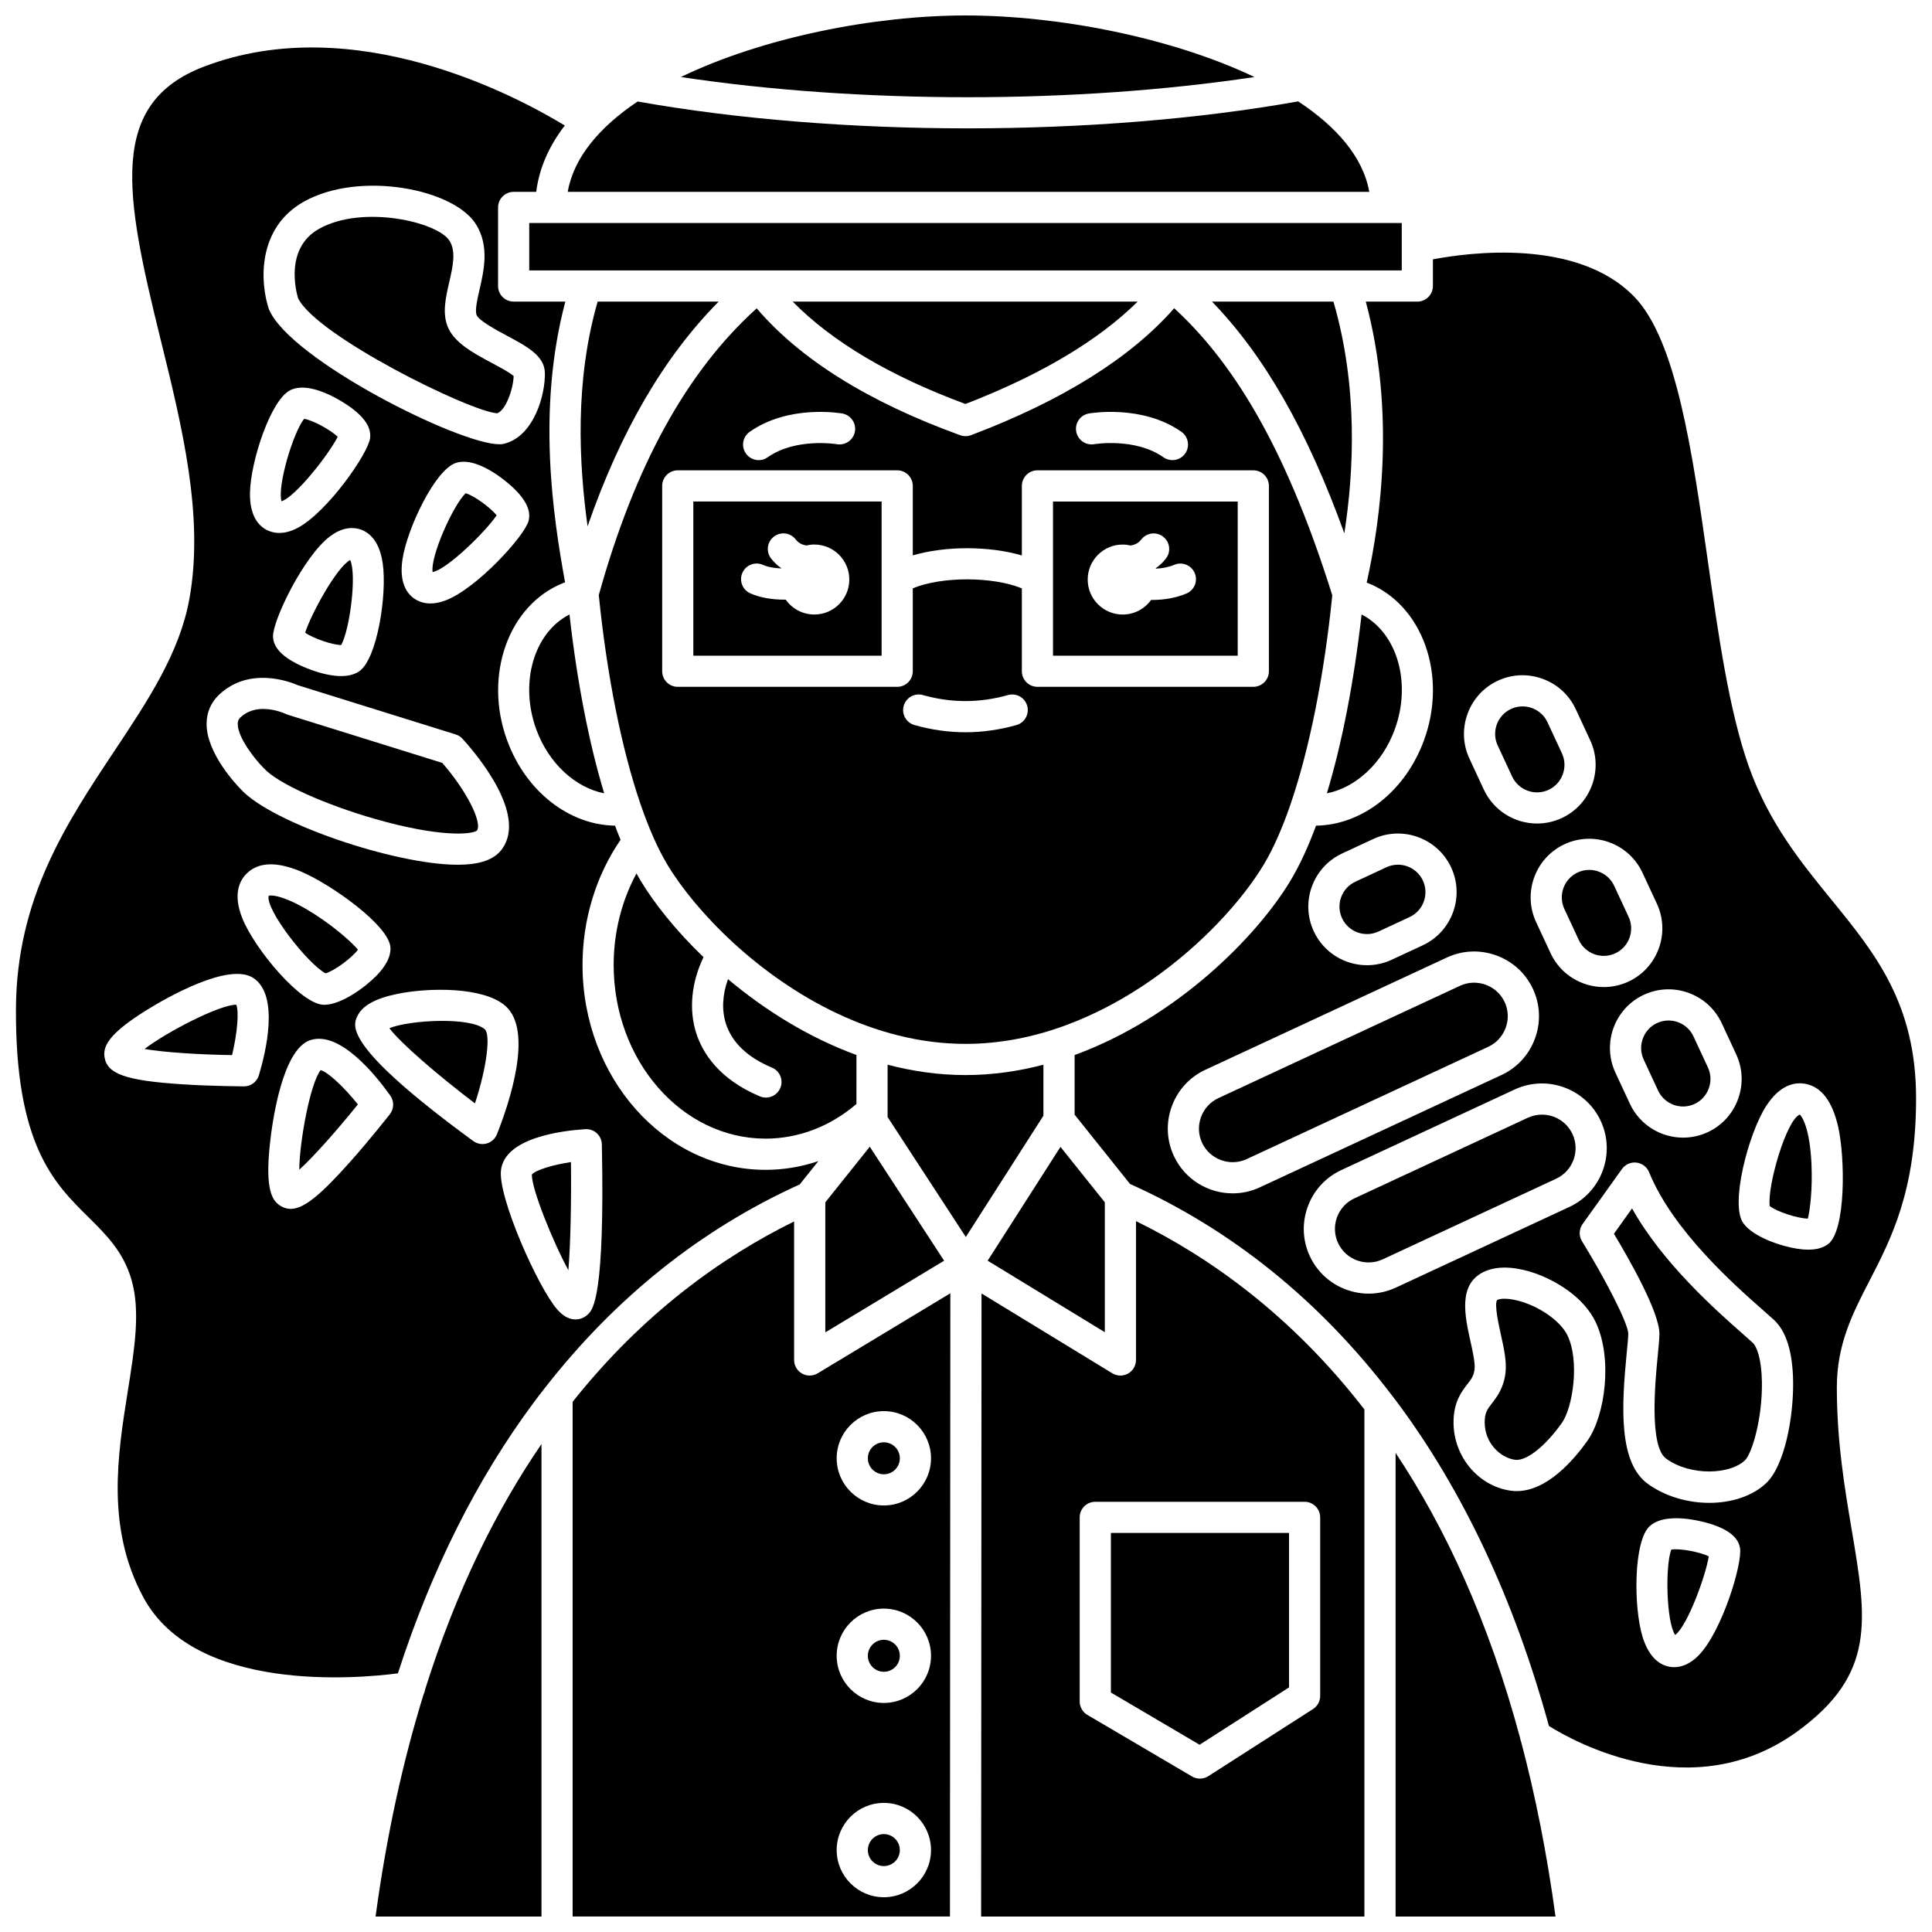 <?xml version="1.0" encoding="UTF-8"?>
<!-- Uploaded to: ICON Repo, www.iconrepo.com, Generator: ICON Repo Mixer Tools -->
<svg width="800px" height="800px" version="1.1" viewBox="144 144 512 512" xmlns="http://www.w3.org/2000/svg">
 <defs>
  <clipPath id="g">
   <path d="m148.09 156h212.91v433h-212.91z"/>
  </clipPath>
  <clipPath id="f">
   <path d="m324 148.09h153v21.906h-153z"/>
  </clipPath>
  <clipPath id="e">
   <path d="m243 526h45v125.9h-45z"/>
  </clipPath>
  <clipPath id="d">
   <path d="m295 467h101v184.9h-101z"/>
  </clipPath>
  <clipPath id="c">
   <path d="m428 210h223.9v403h-223.9z"/>
  </clipPath>
  <clipPath id="b">
   <path d="m513 529h44v122.9h-44z"/>
  </clipPath>
  <clipPath id="a">
   <path d="m404 467h102v184.9h-102z"/>
  </clipPath>
 </defs>
 <path d="m213.98 347.65c3.508 3.875 15.902 9.508 29.469 13.395 17.035 4.879 25.586 4.148 26.957 3.051 1.457-2.262-2.926-10.738-9.199-17.918l-40.934-12.762c-0.195-0.062-0.387-0.137-0.57-0.227-0.172-0.082-2.836-1.309-5.934-1.309-2.031 0-4.25 0.527-6.07 2.258-0.484 0.461-0.684 0.941-0.695 1.664-0.043 3.644 4.582 9.453 6.828 11.695 0.055 0.047 0.102 0.098 0.148 0.152z"/>
 <path d="m182.3 421.99c5.109 0.891 14.473 1.492 23.199 1.625 1.379-5.727 1.887-11.496 1.113-13.359-4.426-0.004-18.289 7.144-24.312 11.734z"/>
 <path d="m233.49 259.76c-1.863-1.84-6.727-4.469-8.906-4.762-2.949 3.769-7.141 17.848-5.981 21.852 3.863-1.32 12.566-12.492 14.887-17.09z"/>
 <path d="m230.27 401.95c2.219-0.586 7.047-4.141 8.59-6.277-1.547-1.84-5.703-5.641-11.199-9.207-7.824-5.078-11.629-5.336-12.449-5.102-0.98 3.598 10.297 18.039 15.059 20.586z"/>
 <path d="m224.87 311.67c2.133 1.516 7.383 3.305 9.559 3.262 2.301-4.195 4.16-18.766 2.367-22.531-3.598 1.926-10.379 14.359-11.926 19.27z"/>
 <path d="m267.39 274.71c-3.41 3.359-9.379 16.781-8.742 20.898 4-0.809 14.066-10.77 16.961-15.031-1.605-2.062-6.094-5.297-8.219-5.867z"/>
 <path d="m275.77 253.52c2.277-0.828 4.219-6.328 4.359-9.863-1.008-0.91-3.777-2.391-5.676-3.406-5.019-2.684-10.207-5.461-11.871-9.824-1.375-3.606-0.449-7.637 0.445-11.531 0.969-4.211 1.883-8.191 0.121-11.062-3.066-4.992-22.984-9.672-34.559-3.211-9.199 5.133-6.102 16.715-5.598 18.387 4.789 9.992 45.738 30.156 52.777 30.512z"/>
 <path d="m228.98 427.59c-2.758 3.461-5.594 18.824-5.672 26.395 3.84-3.484 10.066-10.504 15.531-17.309-3.672-4.609-7.914-8.551-9.859-9.086z"/>
 <path d="m378.23 534.7c2.34 0 4.238-1.902 4.238-4.238 0-2.34-1.902-4.238-4.238-4.238-2.34 0-4.238 1.902-4.238 4.238-0.004 2.336 1.898 4.238 4.238 4.238z"/>
 <path d="m378.23 587.04c2.34 0 4.238-1.902 4.238-4.238 0-2.34-1.902-4.238-4.238-4.238-2.34 0-4.238 1.902-4.238 4.238-0.004 2.336 1.898 4.238 4.238 4.238z"/>
 <g clip-path="url(#g)">
  <path d="m355.94 457.88 4.938-6.176c-4.5 1.516-9.207 2.316-13.98 2.316-26.754 0-48.523-24.359-48.523-54.305 0-12 3.566-23.676 10.078-33.156-0.496-1.211-0.984-2.465-1.465-3.754-12.168-0.176-23.605-9.027-28.586-22.578-6.332-17.223 0.34-35.941 14.871-41.727 0.152-0.062 0.32-0.105 0.477-0.164-3.156-17.387-7.519-45.812 0.07-74.41h-13.699c-2.281 0-4.129-1.848-4.129-4.129v-20.824c0-2.281 1.848-4.129 4.129-4.129h5.981c0.805-6.398 3.473-12.262 7.574-17.582-12.91-7.852-55.816-30.75-95.555-15.637-25.59 9.734-21.074 33.785-11.586 72.219 5.703 23.109 11.602 47.008 7.656 68.855-2.586 14.309-10.945 26.883-19.793 40.191-12.797 19.25-26.031 39.156-26.172 68.43-0.172 36.07 10.086 46.219 19.141 55.172 4.789 4.734 9.309 9.207 11.465 16.617 2.422 8.32 0.848 18.18-0.973 29.598-2.707 16.988-5.781 36.246 4.156 54.645 13.684 25.344 56.719 21.492 67.43 20.102 8.895-27.492 20.938-51.527 36.055-71.855 0.883-1.188 1.785-2.348 2.688-3.508 0.047-0.074 0.105-0.137 0.16-0.207 18.699-24 41.414-42.152 67.594-54.004zm-71.871-175.81c-1.086 4.019-13.75 17.949-22.035 21.062-1.508 0.566-2.828 0.789-3.965 0.789-1.859 0-3.242-0.59-4.188-1.223-1.977-1.316-4.141-4.191-3.231-10.391 1.203-8.191 8.691-23.957 14.238-25.652 6.234-1.902 14.902 6.391 15.266 6.742 3.336 3.234 4.617 6.07 3.914 8.672zm-59.5-84.656c14.762-8.234 39.793-3.391 45.621 6.102 3.531 5.75 2.066 12.121 0.891 17.238-0.59 2.566-1.258 5.477-0.777 6.734 0.566 1.48 5.438 4.086 8.055 5.488 5.305 2.84 9.883 5.289 10.035 9.727 0.191 5.648-2.809 16.992-10.902 18.918-0.324 0.078-0.711 0.113-1.152 0.113-10.793 0-55.141-22.328-60.98-35.57-0.051-0.113-0.098-0.23-0.137-0.352-2.269-6.754-3.234-21.379 9.348-28.398zm14.582 124.52c-1.344 0.895-3.012 1.234-4.762 1.234-5.324 0-11.457-3.129-11.797-3.305-4.125-2.133-6.164-4.481-6.238-7.176-0.117-4.16 8.008-21.145 15.051-26.508 3.371-2.57 6.172-2.465 7.938-1.93 2.269 0.695 5.172 2.824 6.078 9.02 1.195 8.191-1.445 25.445-6.269 28.664zm-18.086-74.602c5.938-2.695 15.598 4.418 16.008 4.723 3.723 2.773 5.356 5.418 4.996 8.094-0.559 4.125-11.328 19.57-19.141 23.723-1.895 1.008-3.531 1.363-4.906 1.363-1.34 0-2.426-0.34-3.238-0.742-2.129-1.055-4.644-3.625-4.539-9.887 0.137-8.281 5.539-24.879 10.82-27.273zm-19.051 80.82c8.066-7.668 18.91-3.453 20.965-2.547l41.781 13.027c0.703 0.219 1.332 0.621 1.828 1.168 4.113 4.535 17.031 20.047 10.492 29.16-1.809 2.523-5.039 3.883-9.875 4.156-0.598 0.035-1.227 0.051-1.871 0.051-16.785 0-49.332-11.137-57.402-19.898-1.242-1.254-9.277-9.672-9.184-17.57 0.039-2.941 1.168-5.551 3.266-7.547zm21.715 46.805c7.852 3.301 23.633 14.395 23.758 20.297 0.047 2.312-1.188 4.723-3.777 7.367-2.902 2.965-9.219 7.664-13.824 7.664-6.121 0-18.504-14.938-21.684-22.969-2.559-6.465-0.688-10.082 1.332-11.977 3.094-2.914 7.871-3.039 14.195-0.383zm-15.074 56.945c-0.25-0.039-8.242-0.016-16.484-0.559-14.859-0.98-19.836-2.742-20.477-7.238-0.375-2.629 0.723-5.957 11.191-12.441 5.016-3.106 21.883-12.887 28.363-8.418 6.789 4.68 3.211 19.543 1.359 25.715-0.523 1.746-2.129 2.941-3.953 2.941zm38.66 7.375c-0.207 0.266-5.109 6.535-10.562 12.66-7.844 8.812-12.266 12.43-15.723 12.43-0.906 0-1.746-0.25-2.566-0.719-2.305-1.32-4.258-4.231-2.941-16.469 0.629-5.863 3.269-25.188 10.777-27.559 7.867-2.481 17.395 9.473 21.129 14.727 1.055 1.484 1.012 3.492-0.113 4.93zm25.691 7.75c-0.375 0.109-0.762 0.16-1.145 0.16-0.867 0-1.723-0.273-2.438-0.797-34.48-25.215-31.934-30.559-30.711-33.125 1.312-2.75 4.746-4.668 10.5-5.859 8.422-1.742 22.891-1.918 28.699 3.148 7.578 6.609 0.977 26-2.215 34.027-0.469 1.188-1.465 2.09-2.691 2.445zm23.523 46.629h-0.047c-2.269-0.023-3.856-1.547-4.852-2.691-5.094-5.856-15.777-29.879-14.859-36.934 1.105-8.512 15.988-10.379 22.336-10.789 1.129-0.07 2.231 0.316 3.059 1.078 0.828 0.762 1.312 1.832 1.332 2.957 0.824 40.473-2.391 43.715-3.598 44.938-0.914 0.934-2.113 1.441-3.371 1.441z"/>
 </g>
 <path d="m284.95 455.27c-0.102 3.695 5.422 17.5 9.676 25.352 0.574-6.898 0.797-18.066 0.684-28.66-4.941 0.746-9.379 2.109-10.359 3.309z"/>
 <path d="m247.19 416.48c2.941 3.953 12.797 12.414 22.68 19.938 3.219-9.797 4.148-18.297 2.609-19.641-3.883-3.391-20.051-2.445-25.289-0.297z"/>
 <path d="m286.15 337.38c3.293 8.957 10.371 15.379 17.965 16.855-4-13.211-7.168-29.41-9.199-47.395-9.395 4.805-13.344 18.086-8.766 30.539z"/>
 <path d="m478.93 373.09c2.484-4.144 4.836-9.465 6.996-15.719 0.031-0.109 0.07-0.215 0.109-0.32 4.945-14.441 8.859-33.816 11.035-55.285-11.281-35.973-24.668-60.309-41.898-76.078-11.547 13.16-29.617 24.469-53.828 33.637-0.473 0.18-0.969 0.266-1.465 0.266-0.477 0-0.953-0.082-1.406-0.246-24.297-8.805-42.402-20.109-53.941-33.633-18.57 16.773-32.289 41.691-41.848 75.992 2.172 21.488 6.094 40.879 11.039 55.336 0.043 0.109 0.082 0.219 0.117 0.336 2.156 6.25 4.508 11.57 6.992 15.715 3.707 6.18 9.699 13.57 17.41 20.668 0.078 0.066 0.148 0.133 0.219 0.203 15.227 13.941 37.102 26.68 61.418 26.68 36.805 0 68.02-29.168 79.051-47.551zm-46.375-119.51c0.574-0.102 14.227-2.402 24.531 4.856 1.863 1.312 2.309 3.891 0.996 5.754-0.805 1.141-2.082 1.75-3.379 1.75-0.82 0-1.652-0.246-2.375-0.754-7.461-5.258-18.242-3.492-18.352-3.473-2.242 0.387-4.379-1.121-4.769-3.363-0.387-2.238 1.105-4.375 3.348-4.769zm-89.879 4.859c10.305-7.262 23.957-4.957 24.531-4.859 2.246 0.395 3.746 2.539 3.352 4.785-0.395 2.242-2.531 3.738-4.773 3.352-0.172-0.027-10.914-1.766-18.352 3.473-0.723 0.512-1.551 0.754-2.375 0.754-1.297 0-2.574-0.609-3.379-1.75-1.316-1.863-0.871-4.441 0.996-5.754zm-19.062 67.578c-2.281 0-4.129-1.848-4.129-4.129v-49.117c0-2.281 1.848-4.129 4.129-4.129h58.156c2.281 0 4.129 1.848 4.129 4.129v18.41c8.633-2.531 20.219-2.523 28.906 0.02v-18.43c0-2.281 1.848-4.129 4.129-4.129h57.211c2.281 0 4.129 1.848 4.129 4.129v49.117c0 2.281-1.848 4.129-4.129 4.129h-57.211c-2.281 0-4.129-1.848-4.129-4.129v-21.961c-7.754-3.184-21.266-3.191-28.906-0.016v21.98c0 2.281-1.848 4.129-4.129 4.129zm62.73 10.129c-2.195-0.621-3.469-2.902-2.848-5.098 0.621-2.195 2.906-3.469 5.098-2.848 7.488 2.121 15.039 2.121 22.527 0 2.195-0.621 4.477 0.652 5.098 2.848 0.621 2.195-0.652 4.477-2.848 5.098-4.477 1.27-9.023 1.91-13.516 1.91-4.488 0-9.031-0.645-13.512-1.91z"/>
 <path d="m327.74 317.76h49.895v-40.855h-49.895zm13.008-21.973c0.93-2.082 3.371-3.016 5.457-2.086 1.344 0.602 3.074 0.871 4.809 0.934 0.008-0.023 0.016-0.047 0.023-0.066-1.004-0.703-1.914-1.551-2.703-2.574-1.391-1.809-1.051-4.402 0.762-5.789 1.809-1.391 4.398-1.051 5.789 0.762 0.766 0.996 1.758 1.426 2.828 1.586 0.672-0.156 1.367-0.246 2.09-0.246 5.121 0 9.273 4.152 9.273 9.273 0 5.121-4.152 9.273-9.273 9.273-3.137 0-5.902-1.562-7.582-3.945-0.121 0-0.238 0.008-0.363 0.008-3.117 0-6.348-0.48-9.027-1.676-2.078-0.93-3.012-3.371-2.082-5.453z"/>
 <path d="m378.23 638.53c2.34 0 4.238-1.902 4.238-4.238 0-2.34-1.902-4.238-4.238-4.238-2.34 0-4.238 1.902-4.238 4.238-0.004 2.336 1.898 4.238 4.238 4.238z"/>
 <path d="m374.5 447.89-11.785 14.738v34.465l31.484-18.996z"/>
 <path d="m313.74 377.34c-0.359-0.602-0.715-1.227-1.07-1.867-3.922 7.246-6.043 15.633-6.043 24.234 0 25.391 18.062 46.043 40.262 46.043 8.707 0 17.188-3.254 24.074-9.188l0.004-12.98c-12.895-4.707-24.473-12.066-34.039-20.094-1.492 4.109-1.707 8.258-0.539 11.844 1.629 4.988 5.727 8.891 12.188 11.598 2.102 0.883 3.094 3.301 2.211 5.406-0.664 1.582-2.195 2.535-3.809 2.535-0.531 0-1.074-0.102-1.594-0.32-10.93-4.582-15.191-11.586-16.844-16.656-2.043-6.273-1.34-13.496 1.895-20.238-7.32-7.039-13.039-14.227-16.695-20.316z"/>
 <path d="m472.01 276.91h-48.953v40.855h48.953zm-13.57 24.363c-2.875 1.23-6.09 1.719-9.133 1.719-0.086 0-0.168-0.008-0.25-0.008-1.684 2.344-4.426 3.875-7.531 3.875-5.121 0-9.273-4.152-9.273-9.273 0-5.121 4.152-9.273 9.273-9.273 0.719 0 1.414 0.09 2.086 0.246 1.07-0.16 2.066-0.586 2.832-1.586 1.391-1.809 3.981-2.148 5.789-0.758 1.809 1.391 2.148 3.981 0.758 5.789-0.789 1.023-1.695 1.871-2.703 2.574 0.012 0.039 0.031 0.078 0.043 0.117 1.648-0.078 3.348-0.371 4.852-1.012 2.094-0.898 4.523 0.074 5.422 2.172 0.906 2.09-0.066 4.519-2.164 5.418z"/>
 <path d="m302.38 223.93c-6.113 21.25-4.949 42.891-2.668 59.551 8.75-25.207 20.215-44.863 34.738-59.551z"/>
 <g clip-path="url(#f)">
  <path d="m476.44 164.41c-22.008-10.477-51.953-16.312-76.566-16.312-24.254 0-53.762 5.836-75.445 16.316 47.398 7.137 104.59 7.137 152.01-0.004z"/>
 </g>
 <g clip-path="url(#e)">
  <path d="m256.25 593.04c-5.391 17.402-9.742 36.93-12.723 58.867h43.973v-125.22c-11.906 17.375-22.57 38.75-30.844 65.047-0.062 0.461-0.199 0.898-0.406 1.305z"/>
 </g>
 <path d="m488.03 170.87c-26.719 4.758-57.172 7.144-87.621 7.144-30.395 0-60.766-2.375-87.434-7.113-10.02 6.711-16.914 14.758-18.523 23.941h212.42c-1.633-9.199-8.652-17.254-18.844-23.973z"/>
 <path d="m284.25 203.1h231.23v12.562h-231.23z"/>
 <path d="m445.49 223.93h-91.414c10.426 10.617 25.758 19.723 45.766 27.133 19.898-7.688 35.191-16.793 45.648-27.133z"/>
 <path d="m497.38 223.93h-32.188c13.918 14.379 25.309 34.328 35.07 61.418 2.57-16.52 3.637-38.977-2.883-61.418z"/>
 <path d="m513.6 337.38c4.578-12.449 0.629-25.734-8.77-30.539-2.027 17.984-5.195 34.184-9.195 47.395 7.594-1.48 14.672-7.898 17.965-16.855z"/>
 <g clip-path="url(#d)">
  <path d="m358.58 508.54c-0.699 0-1.398-0.176-2.031-0.535-1.297-0.73-2.102-2.106-2.102-3.598v-36.711c-19.191 9.453-40.051 24.348-58.691 47.797v136.4h99.992l0.105-165.16-35.141 21.203c-0.656 0.398-1.395 0.598-2.133 0.598zm19.648 9.422c6.891 0 12.5 5.606 12.5 12.5 0 6.891-5.606 12.5-12.5 12.5-6.891 0-12.5-5.606-12.5-12.5 0-6.891 5.606-12.5 12.5-12.5zm0 52.336c6.891 0 12.5 5.606 12.5 12.5 0 6.891-5.606 12.5-12.5 12.5-6.891 0-12.5-5.606-12.5-12.5s5.606-12.5 12.5-12.5zm0 51.488c6.891 0 12.5 5.606 12.5 12.5 0 6.891-5.606 12.5-12.5 12.5-6.891 0-12.5-5.606-12.5-12.5 0-6.891 5.606-12.5 12.5-12.5z"/>
 </g>
 <path d="m558.57 384.88 3.828 8.23c1.691 3.641 6.027 5.227 9.668 3.531 3.641-1.691 5.223-6.027 3.531-9.668l-3.828-8.23c-1.23-2.648-3.867-4.211-6.613-4.211-1.027 0-2.066 0.219-3.055 0.68-3.641 1.691-5.223 6.031-3.531 9.668z"/>
 <g clip-path="url(#c)">
  <path d="m651.78 435.06c0-25.09-10.875-38.441-22.387-52.574-8.16-10.023-16.602-20.387-21.922-35.305-5.195-14.578-8.078-34.844-10.867-54.445-4.098-28.789-8.332-58.559-19.48-70.07-15.141-15.633-43.934-11.738-53.387-9.938v7.07c0 2.281-1.848 4.129-4.129 4.129h-13.664c7.812 29.035 4.019 57.598 0.242 74.473 0.094 0.035 0.203 0.062 0.297 0.102 14.531 5.785 21.207 24.504 14.871 41.727-4.981 13.547-16.422 22.402-28.586 22.578-2.09 5.637-4.352 10.535-6.758 14.543-8.953 14.918-30.23 36.387-57.227 46.242v15.805l14.688 18.363c26.969 12.109 50.273 30.926 69.336 55.945 0.141 0.16 0.273 0.32 0.387 0.5 0.285 0.379 0.582 0.742 0.863 1.125 17.723 23.746 31.238 52.57 40.422 86.074 6.598 4.125 37.938 21.652 65.754 1.504 20.961-15.184 18.52-29.641 14.473-53.598-1.836-10.883-3.922-23.219-3.922-37.633 0-11.504 4.211-19.66 8.672-28.301 5.773-11.199 12.324-23.887 12.324-48.316zm-51.5-19.891 3.828 8.234c1.742 3.75 1.918 7.969 0.492 11.875-1.426 3.906-4.281 7.019-8.031 8.762-2.113 0.98-4.336 1.445-6.527 1.445-5.863 0-11.484-3.332-14.113-8.988l-3.828-8.234c-3.609-7.769-0.227-17.027 7.539-20.637 7.773-3.609 17.027-0.227 20.641 7.543zm-21.016-39.902 3.828 8.23c3.609 7.769 0.227 17.027-7.539 20.641-2.113 0.98-4.336 1.445-6.527 1.445-5.863 0-11.484-3.332-14.113-8.988l-3.828-8.23c-3.609-7.769-0.227-17.027 7.539-20.641 7.769-3.606 17.027-0.227 20.641 7.543zm-46.344-42.113c1.426-3.906 4.281-7.019 8.031-8.762s7.969-1.918 11.875-0.492c3.906 1.426 7.019 4.281 8.762 8.031l3.824 8.23c1.742 3.75 1.918 7.969 0.492 11.875-1.426 3.906-4.281 7.019-8.031 8.762-2.113 0.98-4.336 1.445-6.527 1.445-5.863 0-11.484-3.332-14.113-8.988l-3.828-8.234c-1.738-3.742-1.91-7.961-0.484-11.867zm-33.219 37.016 8.23-3.828c7.769-3.609 17.027-0.227 20.641 7.539 3.609 7.769 0.227 17.027-7.543 20.641l-8.23 3.828c-2.113 0.98-4.336 1.445-6.523 1.445-5.863 0-11.484-3.332-14.113-8.988-3.613-7.769-0.23-17.027 7.539-20.637zm-29.031 90.082c-6.477 0-12.691-3.68-15.594-9.93-1.926-4.144-2.121-8.805-0.543-13.121 1.578-4.316 4.731-7.754 8.875-9.684l64.035-29.766c4.144-1.926 8.805-2.117 13.121-0.543 4.316 1.578 7.754 4.731 9.684 8.875 1.926 4.144 2.121 8.805 0.543 13.121-1.578 4.316-4.731 7.754-8.875 9.684l-64.035 29.766c-2.336 1.086-4.793 1.598-7.211 1.598zm43.25 24.977c-2.289 1.062-4.738 1.598-7.195 1.598-1.992 0-3.996-0.352-5.926-1.059-4.316-1.578-7.754-4.731-9.684-8.875-1.926-4.144-2.121-8.805-0.543-13.121 1.578-4.316 4.731-7.754 8.875-9.684l45.961-21.363c8.586-3.988 18.812-0.25 22.805 8.332 3.988 8.586 0.25 18.816-8.332 22.805zm50.719 40.66c-3.637 5.109-10.695 13.27-18.699 13.27-0.586 0-1.176-0.043-1.77-0.137-8.531-1.316-14.965-9.082-14.965-18.066 0-5.406 2.113-8.133 3.656-10.125 1.055-1.359 1.691-2.18 1.914-3.961 0.199-1.605-0.488-4.711-1.094-7.449-1.469-6.629-3.293-14.875 3.312-18.254 4.504-2.301 10.363-0.895 13.457 0.148 5.856 1.977 13.238 6.43 16.398 13.012 4.582 9.578 2.578 24.828-2.211 31.562zm29.566 56.754c-2.438 2.516-4.766 3.172-6.527 3.172-0.371 0-0.715-0.027-1.031-0.074-2.352-0.348-5.535-2.016-7.363-8.008-2.414-7.918-2.387-25.371 1.902-29.277 4.82-4.387 16.203-0.594 16.684-0.43 4.394 1.492 6.766 3.508 7.242 6.16 0.742 4.094-4.75 22.105-10.906 28.457zm17.898-45.641c-3.68 3.512-9.27 5.273-15.113 5.273-5.664 0-11.574-1.656-16.223-4.981-7.828-5.598-7.086-20.289-5.66-34.855 0.211-2.16 0.395-4.023 0.402-4.981-0.027-2.832-6.359-14.957-12.254-24.504-0.875-1.418-0.816-3.219 0.152-4.574l10.43-14.578c0.875-1.223 2.344-1.875 3.84-1.699 1.492 0.176 2.773 1.148 3.344 2.539 6.34 15.535 22.609 29.879 30.43 36.773 0.988 0.871 1.859 1.637 2.586 2.297 3.32 3.008 5.055 8.559 5.16 16.5 0.117 9.59-2.324 22.238-7.094 26.789zm16.359-63.297c-1.312 0.98-3.035 1.469-5.231 1.469-0.906 0-1.891-0.082-2.961-0.246-4.098-0.633-11.598-3.031-14.281-6.777-3.566-4.977 1.367-23.746 6.043-31.008 3.766-5.844 7.789-6.434 10.512-5.894 4.172 0.824 7.055 4.633 8.578 11.324 1.895 8.305 2.066 27.598-2.66 31.133z"/>
 </g>
 <path d="m579.59 424.79 3.828 8.234c1.691 3.641 6.027 5.227 9.668 3.531 1.754-0.816 3.086-2.273 3.754-4.106 0.672-1.836 0.59-3.809-0.223-5.559l-3.828-8.234c-1.23-2.648-3.867-4.211-6.613-4.211-1.023 0-2.066 0.219-3.055 0.68-1.754 0.816-3.086 2.273-3.754 4.106-0.668 1.832-0.59 3.805 0.223 5.559z"/>
 <g clip-path="url(#b)">
  <path d="m546.84 604.57c-8.34-31.043-19.863-55.805-32.996-75.551v122.88h42.383c-2.281-16.793-5.367-32.18-9.102-46.277-0.145-0.34-0.234-0.691-0.285-1.051z"/>
 </g>
 <path d="m544.73 349.78c1.691 3.641 6.027 5.227 9.668 3.531 1.754-0.816 3.086-2.273 3.754-4.106 0.672-1.836 0.59-3.809-0.223-5.562l-3.824-8.23c-1.23-2.648-3.867-4.211-6.613-4.211-1.027 0-2.066 0.219-3.059 0.68-3.641 1.691-5.223 6.027-3.531 9.668z"/>
 <path d="m605.98 497.61c-7.238-6.383-21.305-18.785-29.469-33.363l-4.805 6.715c4.094 6.805 12.098 20.852 12.055 26.559-0.012 1.328-0.199 3.266-0.441 5.723-0.645 6.574-2.359 24.043 2.246 27.332 6.555 4.691 16.934 4.168 20.832 0.449 1.887-1.797 4.652-10.973 4.527-20.703-0.078-6.176-1.367-9.508-2.445-10.484-0.699-0.641-1.543-1.383-2.5-2.227z"/>
 <path d="m620.96 439.38c-3.496 1.293-8.664 18.875-7.965 24.23 1.77 1.461 7.469 3.316 10.105 3.328 0.594-2.328 1.262-7.922 0.961-14.469-0.426-9.316-2.434-12.559-3.102-13.09z"/>
 <path d="m560.72 444.54c-1.508-3.242-4.731-5.152-8.094-5.152-1.254 0-2.531 0.266-3.742 0.828l-45.961 21.363c-4.453 2.07-6.394 7.379-4.324 11.832 2.07 4.453 7.379 6.394 11.832 4.324l45.961-21.363c4.457-2.066 6.398-7.375 4.328-11.832z"/>
 <path d="m542.75 409.57c-0.996-2.144-2.781-3.777-5.027-4.598-2.246-0.82-4.664-0.723-6.805 0.273l-64.035 29.766c-2.144 0.996-3.777 2.781-4.598 5.027-0.82 2.246-0.723 4.664 0.273 6.805 0.996 2.144 2.781 3.777 5.027 4.598s4.664 0.723 6.805-0.273l64.035-29.766c2.144-0.996 3.777-2.781 4.598-5.027 0.824-2.242 0.727-4.66-0.273-6.805z"/>
 <path d="m509.32 390.86 8.23-3.828c3.641-1.691 5.227-6.027 3.531-9.668-1.23-2.648-3.867-4.211-6.613-4.211-1.023 0-2.066 0.219-3.055 0.68l-8.23 3.828c-3.641 1.691-5.227 6.027-3.531 9.668 1.691 3.641 6.027 5.227 9.668 3.531z"/>
 <path d="m586.9 554.66c-1.648 4.496-1.301 19.176 1.035 22.633 3.269-2.441 8.113-15.75 8.906-20.84-2.34-1.18-7.773-2.188-9.941-1.793z"/>
 <path d="m436.79 497.05v-34.422l-11.754-14.695-19.297 30.164z"/>
 <path d="m420.52 426.16c-6.633 1.738-13.539 2.742-20.648 2.742s-14.016-1.004-20.648-2.742v13.875l20.727 31.785 20.566-32.148z"/>
 <g clip-path="url(#a)">
  <path d="m445.05 467.61v36.801c0 1.492-0.805 2.871-2.109 3.602-0.629 0.352-1.324 0.527-2.019 0.527-0.746 0-1.492-0.203-2.152-0.605l-34.656-21.152-0.105 165.12h101.57v-134.39c-19.109-24.703-40.703-40.195-60.531-49.902zm48.812 78.508v47.32c0 1.406-0.715 2.715-1.902 3.477l-27.734 17.785c-0.68 0.434-1.453 0.652-2.231 0.652-0.723 0-1.445-0.191-2.094-0.57l-27.734-16.316c-1.262-0.742-2.035-2.098-2.035-3.559v-48.789c0-2.281 1.848-4.129 4.129-4.129h55.469c2.285 0 4.133 1.848 4.133 4.129z"/>
 </g>
 <path d="m547.8 489.14c-2.039-0.688-3.777-0.965-5.07-0.965-0.887 0-1.566 0.129-1.984 0.344-0.777 1.113 0.418 6.516 0.992 9.113 0.824 3.723 1.602 7.238 1.227 10.258-0.504 4.023-2.281 6.32-3.578 7.996-1.242 1.602-1.926 2.484-1.926 5.066 0 5.43 4.051 9.297 7.969 9.902 2.988 0.461 8-3.461 12.48-9.762 2.906-4.086 4.766-16.363 1.488-23.199-1.641-3.402-6.41-7.004-11.598-8.754z"/>
 <path d="m438.4 592.54 23.508 13.836 23.699-15.199v-40.934h-47.207z"/>
</svg>